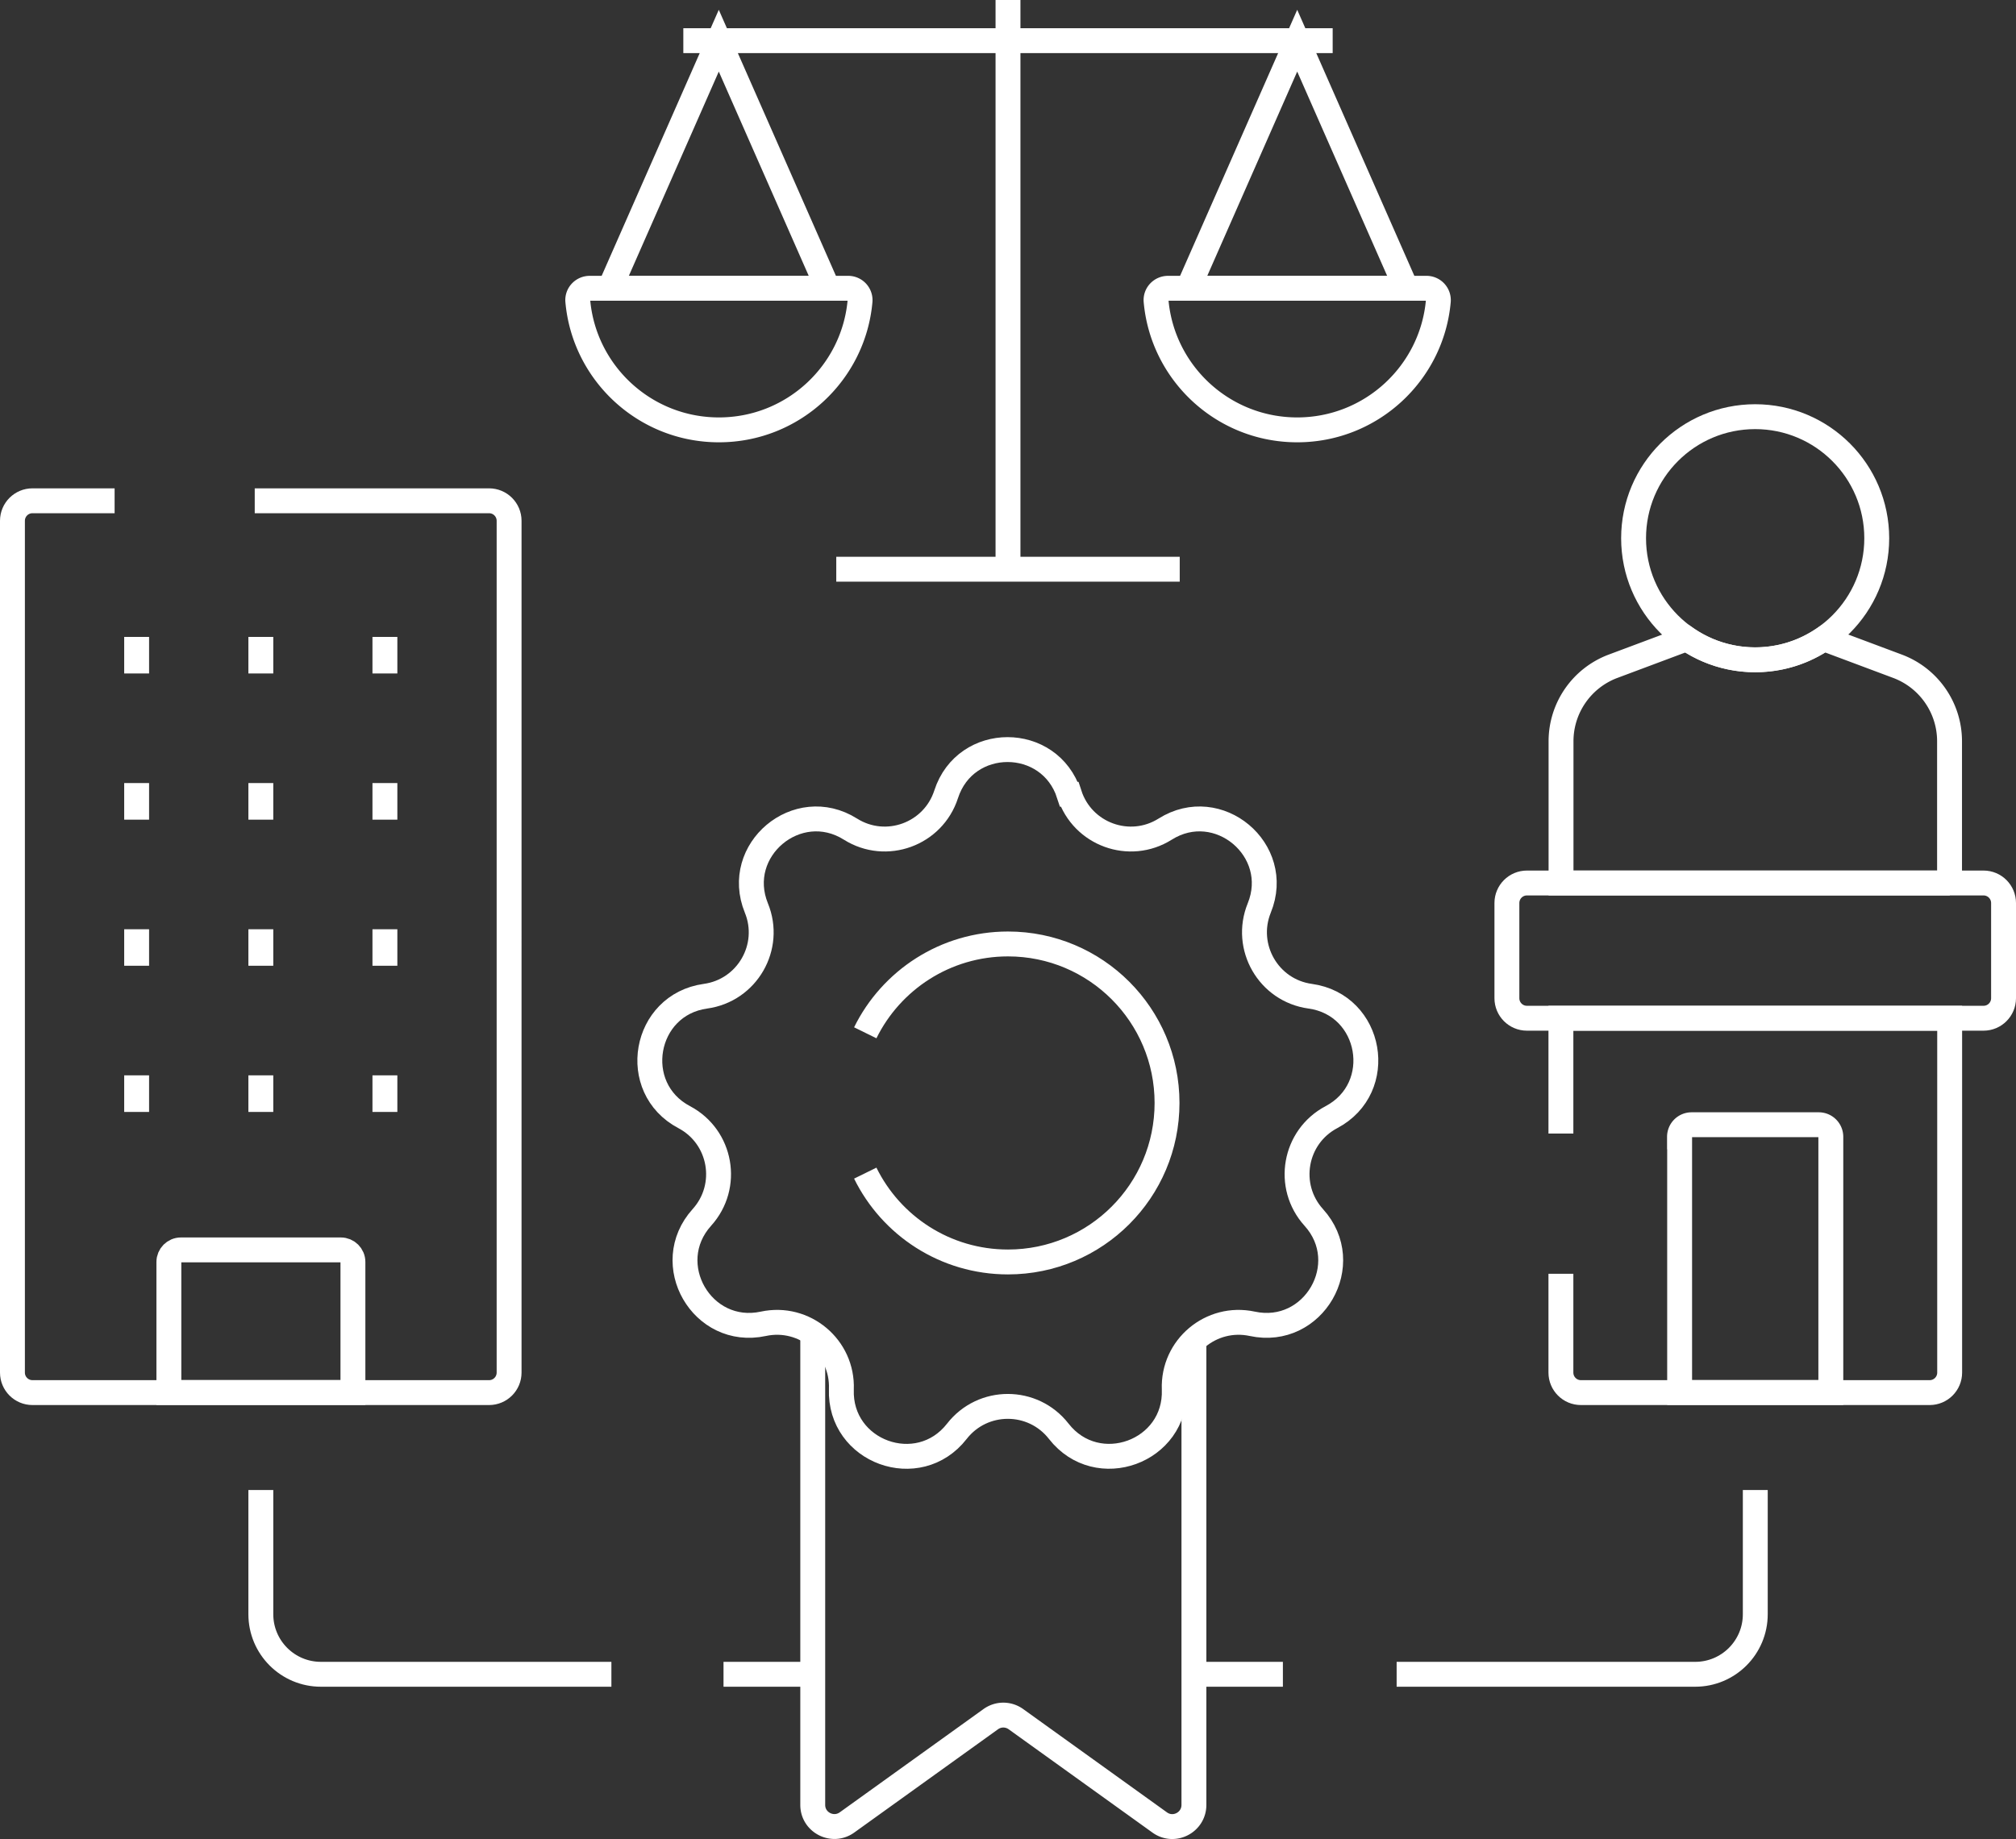 <svg id="Layer_2" xmlns="http://www.w3.org/2000/svg" viewBox="0 0 162 147.81"><rect x="0" y="0" width="162" height="147.81" fill="#333333" stroke="none"/><defs><style>.cls-1{fill:none;stroke:#fff;stroke-miterlimit:10;stroke-width:2px}</style></defs><g id="Layer_1-2"><path class="cls-1" d="M54.91 3.27h52.18m-40.57 19.9-8.76-19.9L49 23.17z"/><path class="cls-1" d="M47.39 23.17c-.56 0-1.01.47-.96 1.03.52 5.8 5.4 10.35 11.34 10.35S68.59 30 69.11 24.2a.953.953 0 0 0-.96-1.03H47.4Zm65.61 0-8.76-19.9-8.76 19.9z"/><path class="cls-1" d="M93.86 23.17c-.56 0-1.01.47-.96 1.03.52 5.8 5.4 10.35 11.34 10.35S115.06 30 115.58 24.2a.953.953 0 0 0-.96-1.03H93.87ZM81 0v45.75m-13.8 0h27.6m-29.49 61.4v37.92c0 1.41 1.6 2.23 2.75 1.41l11.55-8.3c.61-.44 1.42-.44 2.03 0l11.55 8.3c1.15.83 2.75 0 2.75-1.41v-37.3"/><path class="cls-1" d="M85.94 63.84c1.04 3.22 4.83 4.6 7.69 2.8 4.26-2.68 9.46 1.68 7.56 6.34-1.27 3.13.74 6.63 4.09 7.09 4.99.69 6.16 7.37 1.71 9.72-2.99 1.58-3.69 5.55-1.42 8.06 3.38 3.73-.01 9.61-4.94 8.55-3.31-.71-6.4 1.88-6.27 5.26.19 5.03-6.18 7.35-9.28 3.38-2.08-2.67-6.11-2.67-8.19 0-3.09 3.97-9.46 1.66-9.28-3.38.13-3.38-2.96-5.97-6.27-5.26-4.92 1.06-8.31-4.81-4.94-8.55 2.27-2.51 1.57-6.48-1.42-8.06-4.45-2.35-3.27-9.03 1.71-9.72 3.35-.46 5.37-3.96 4.09-7.09-1.9-4.66 3.3-9.02 7.56-6.34 2.86 1.8 6.65.42 7.69-2.8 1.55-4.79 8.32-4.79 9.87 0Z"/><path class="cls-1" d="M69.53 94.29c2.08 4.23 6.43 7.14 11.47 7.14 7.06 0 12.78-5.72 12.78-12.78S88.06 75.87 81 75.87c-5.03 0-9.39 2.91-11.47 7.14M9.21 40.25h-6.6c-.89 0-1.61.72-1.61 1.61v68.46c0 .89.72 1.61 1.61 1.61H39.3c.89 0 1.61-.72 1.61-1.61V41.86c0-.89-.72-1.61-1.61-1.61H20.47"/><path class="cls-1" d="M28.35 111.92H13.57v-10.49c0-.53.43-.97.97-.97h12.85c.53 0 .97.43.97.97v10.49ZM10.98 51.19v2.94m9.98-2.94v2.94m9.97-2.94v2.94m-19.95 8.81v2.94m9.98-2.94v2.94m9.97-2.94v2.94m-19.95 8.81v2.93m9.98-2.93v2.93m9.97-2.93v2.93m-19.95 8.81v2.94m9.98-2.94v2.94m9.97-2.94v2.94m94.5 13.01v7.94c0 .89.72 1.61 1.61 1.61h28.02c.89 0 1.61-.72 1.61-1.61V81.84h-31.24v9.27"/><path class="cls-1" d="M134.97 91.37v20.55h12.15V91.37a.97.97 0 0 0-.97-.97h-10.22a.97.97 0 0 0-.97.97Zm21.69-20.4V59.58c0-2.69-1.67-5.09-4.18-6.03l-5.93-2.22c-1.57 1.07-3.46 1.7-5.5 1.7s-3.94-.63-5.5-1.7l-5.93 2.22a6.44 6.44 0 0 0-4.18 6.03v11.39h31.24Z"/><circle class="cls-1" cx="141.04" cy="43.26" r="9.77"/><path class="cls-1" d="M159.39 81.84H122.7c-.89 0-1.61-.72-1.61-1.61v-7.65c0-.89.72-1.61 1.61-1.61h36.69c.89 0 1.61.72 1.61 1.61v7.65c0 .89-.72 1.61-1.61 1.61ZM20.96 119.76v9.98c0 2.67 2.16 4.83 4.83 4.83h23.34m63.1 0h23.99c2.67 0 4.83-2.16 4.83-4.83v-9.98m-82.91 14.81h7.17m30.61 0h7.17"/></g></svg>
